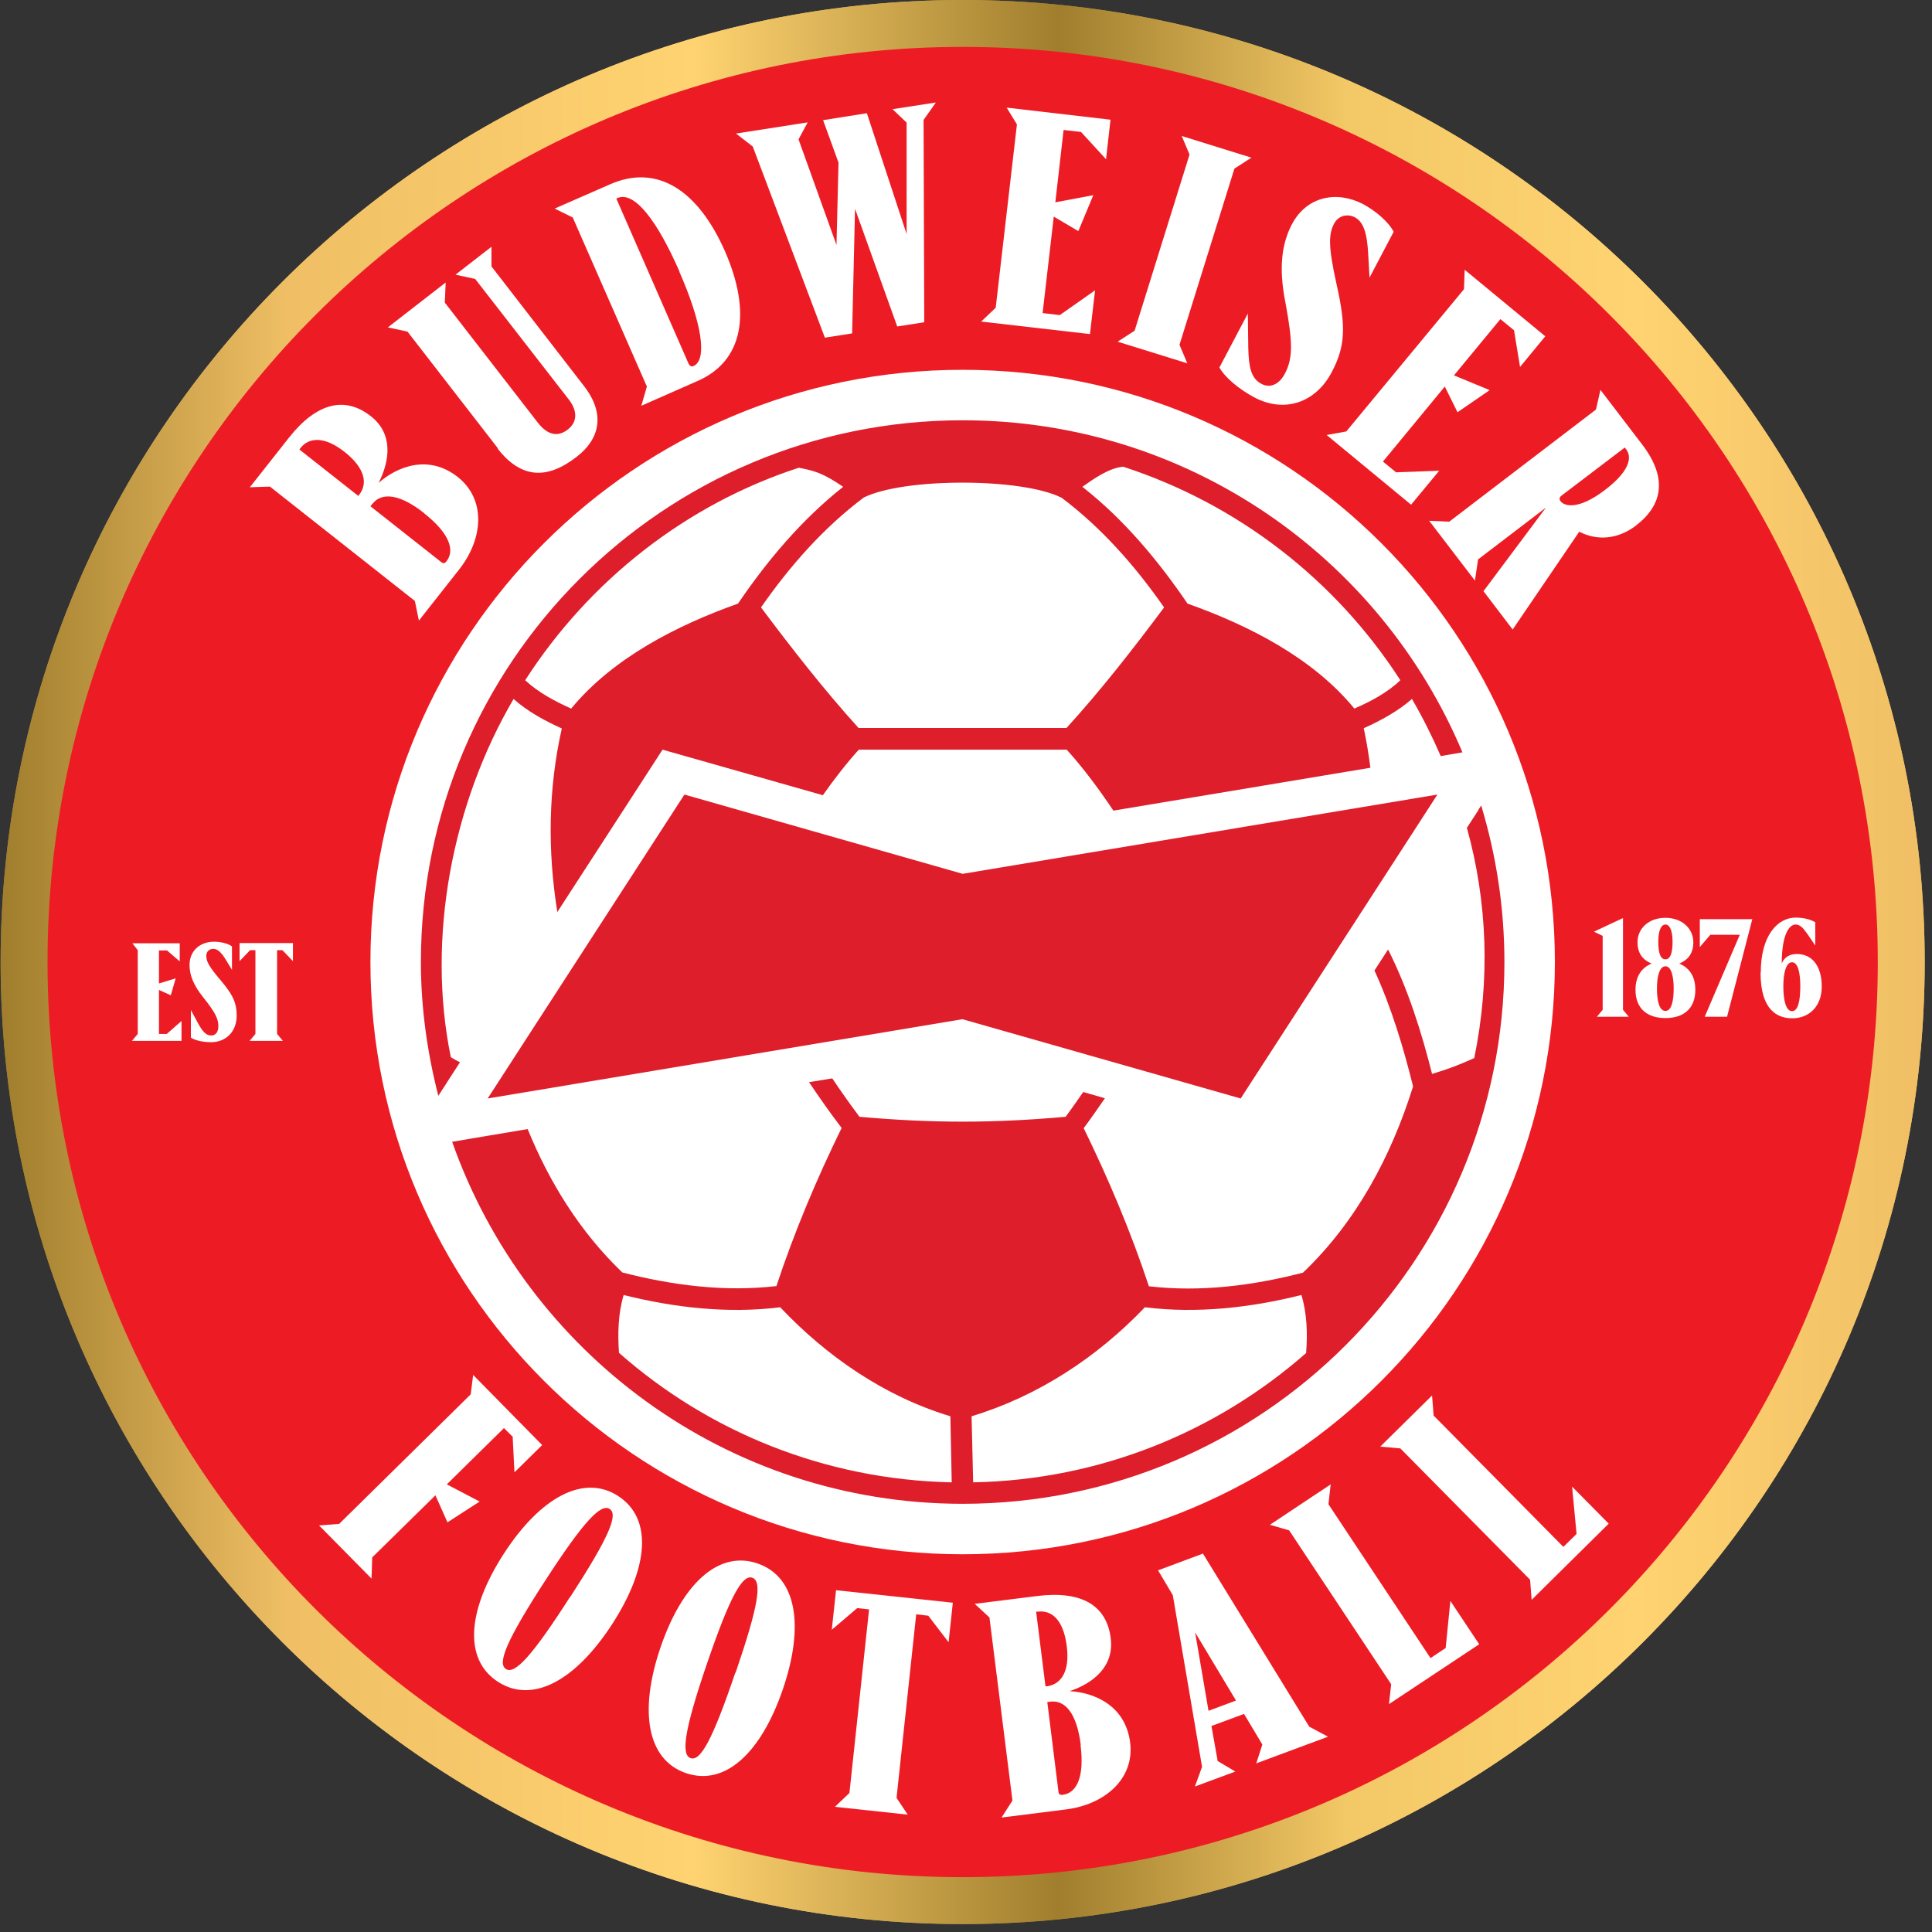 <svg width="138" height="138" viewBox="0 0 138 138" fill="none" xmlns="http://www.w3.org/2000/svg">
<rect x="0" y="0" width="138" height="138" fill="#333333" stroke="none"/>
<g clip-path="url(#clip0_435_2829)">
<path d="M68.761 137.433C106.712 137.433 137.478 106.668 137.478 68.717C137.478 30.765 106.712 0 68.761 0C30.81 0 0.044 30.765 0.044 68.717C0.044 106.668 30.81 137.433 68.761 137.433Z" fill="url(#paint0_linear_435_2829)"/>
<path d="M68.761 134.084C104.862 134.084 134.128 104.818 134.128 68.717C134.128 32.615 104.862 3.35 68.761 3.35C32.66 3.35 3.394 32.615 3.394 68.717C3.394 104.818 32.66 134.084 68.761 134.084Z" fill="#DE1E2B"/>
<path d="M29.921 44.328L29.633 42.924L19.281 34.757L17.846 34.805L20.637 31.264C22.631 28.744 24.657 28.281 26.491 29.733C28.102 30.993 27.847 32.907 27.049 34.486C28.373 33.322 30.607 32.428 32.696 34.071C34.706 35.666 34.562 38.458 32.76 40.723L29.921 44.328ZM25.582 35.443L25.662 35.331C26.268 34.55 26.092 33.465 24.641 32.301C23.173 31.136 22.073 31.232 21.467 31.998L21.387 32.109L25.598 35.427L25.582 35.443ZM30.319 36.671C28.533 35.252 27.257 35.156 26.603 35.986L26.459 36.161L31.516 40.149C31.659 40.26 31.771 40.26 31.898 40.085C32.505 39.303 32.106 38.091 30.303 36.671H30.319Z" fill="white"/>
<path d="M35.583 32.046L29.107 23.687L27.704 23.384L31.835 20.178L31.771 21.614L38.407 30.179C39.124 31.105 39.858 31.216 40.544 30.69C41.278 30.131 41.23 29.318 40.64 28.552L33.94 19.923L32.537 19.62L35.105 17.626V19.03L41.693 27.547C43.288 29.589 42.825 31.376 41.182 32.636C39.045 34.295 37.194 34.167 35.535 32.03L35.583 32.046Z" fill="white"/>
<path d="M45.808 28.983L46.206 27.611L40.911 15.536L39.619 14.898L43.59 13.159C46.94 11.692 49.859 13.574 51.789 17.961C53.703 22.347 53.081 25.793 49.827 27.212L45.808 28.983ZM48.535 19.396C46.94 15.759 45.313 13.622 44.101 14.148L44.021 14.18L49.173 25.952C49.253 26.128 49.381 26.223 49.54 26.143C50.545 25.697 50.13 23.049 48.519 19.396H48.535Z" fill="white"/>
<path d="M63.737 7.8L66.847 7.322L65.97 8.566L66.018 23.017L64.088 23.32L61.073 14.914L60.866 23.815L58.92 24.118L53.768 10.464L52.571 9.539L57.691 8.741L57.038 9.953L59.749 17.498L59.893 11.612L58.792 8.582L61.919 8.087L64.758 16.717V8.757L63.753 7.8H63.737Z" fill="white"/>
<path d="M75.7 22.507L78.22 20.736L77.854 23.863L70.085 22.969L71.122 21.98L72.638 8.885L71.904 7.688L79.321 8.55L79.002 11.373L77.216 9.427L75.971 9.283L75.381 14.451L78.093 13.941L77.024 16.509L75.269 15.472L74.472 22.363L75.7 22.507Z" fill="white"/>
<path d="M79.831 24.405L81.043 23.623L84.967 11.038L84.409 9.714L89.386 11.261L88.173 12.043L84.249 24.628L84.808 25.952L79.831 24.405Z" fill="white"/>
<path d="M87.089 26.271L89.131 22.395L89.162 24.82C89.194 26.175 89.338 27.021 90.104 27.42C90.726 27.755 91.38 27.452 91.778 26.686C92.337 25.617 92.369 24.564 91.81 21.582C91.316 19.061 91.571 17.387 92.273 16.031C93.358 13.973 95.527 13.622 97.361 14.579C98.254 15.058 99.18 15.839 99.547 16.557L97.824 19.827L97.728 18.136C97.648 16.605 97.377 15.839 96.771 15.52C96.245 15.249 95.591 15.393 95.288 15.983C94.905 16.717 94.857 17.562 95.479 20.353C96.149 23.336 96.101 24.724 95.128 26.574C93.964 28.791 91.731 29.509 89.609 28.393C88.525 27.819 87.488 26.957 87.105 26.255L87.089 26.271Z" fill="white"/>
<path d="M99.722 33.736L102.801 33.624L100.791 36.049L94.761 31.072L96.165 30.817L104.571 20.656L104.619 19.269L110.377 24.022L108.575 26.207L108.144 23.591L107.171 22.794L103.853 26.813L106.405 27.866L104.108 29.445L103.199 27.611L98.781 32.97L99.738 33.752L99.722 33.736Z" fill="white"/>
<path d="M105.943 42.254L110.425 36.257L105.576 39.957L105.352 41.472L102.083 37.198L103.518 37.261L113.998 29.254L114.317 27.85L117.316 31.774C119.086 34.103 118.815 36.049 116.821 37.565C115.593 38.49 114.141 38.665 112.802 37.979L108.048 44.966L105.959 42.222L105.943 42.254ZM116.056 31.966L111.525 35.411C111.366 35.539 111.366 35.666 111.478 35.81C111.765 36.177 112.77 36.416 114.62 35.012C116.598 33.513 116.502 32.556 116.167 32.109L116.04 31.95L116.056 31.966Z" fill="white"/>
<path d="M36.668 102.676L35.998 102.006L31.915 106.026L34.259 107.254L31.962 108.738L31.101 106.808L26.587 111.242L26.539 112.757L22.791 108.961L24.226 108.849L33.621 99.598L33.797 98.21L38.725 103.219L36.748 105.165L36.62 102.66L36.668 102.676Z" fill="white"/>
<path d="M35.982 110.987C38.582 106.967 41.676 105.26 44.149 106.855C46.637 108.466 46.334 111.976 43.734 115.995C41.134 120.015 38.056 121.738 35.567 120.127C33.095 118.531 33.382 115.006 35.982 110.987ZM40.735 114.065C43.495 109.806 44.181 108.179 43.543 107.781C42.92 107.382 41.692 108.658 38.933 112.917C36.173 117.176 35.503 118.819 36.141 119.217C36.764 119.616 37.976 118.34 40.719 114.065H40.735Z" fill="white"/>
<path d="M47.18 117.67C48.727 113.14 51.311 110.716 54.102 111.673C56.91 112.63 57.468 116.123 55.921 120.653C54.373 125.183 51.805 127.608 48.998 126.651C46.207 125.694 45.632 122.216 47.18 117.67ZM52.539 119.489C54.182 114.687 54.453 112.949 53.736 112.694C53.034 112.454 52.156 113.986 50.513 118.787C48.87 123.588 48.631 125.343 49.333 125.582C50.035 125.821 50.896 124.274 52.523 119.473L52.539 119.489Z" fill="white"/>
<path d="M66.288 115.405L65.443 115.309L64.039 128.421L64.837 129.617L59.637 129.059L60.674 128.07L62.077 114.958L61.232 114.863L59.414 116.41L59.717 113.587L68.059 114.48L67.756 117.303L66.304 115.405H66.288Z" fill="white"/>
<path d="M71.537 129.825L72.318 128.612L70.675 115.533L69.623 114.56L74.089 114.001C77.279 113.603 79.05 114.687 79.337 117.016C79.592 119.042 78.077 120.238 76.402 120.797C78.156 120.892 80.389 121.817 80.724 124.465C81.043 127.017 78.97 128.9 76.099 129.25L71.537 129.825ZM74.679 120.446H74.807C75.78 120.302 76.434 119.409 76.194 117.558C75.955 115.708 75.126 114.99 74.137 115.118H74.009L74.679 120.462V120.446ZM77.199 124.641C76.912 122.376 76.083 121.419 75.03 121.546L74.807 121.578L75.604 127.974C75.62 128.15 75.7 128.23 75.923 128.198C76.912 128.07 77.47 126.922 77.183 124.657L77.199 124.641Z" fill="white"/>
<path d="M89.721 125.996L90.167 124.609L88.859 122.423L86.531 123.285L86.977 125.789L88.237 126.539L85.35 127.608L85.861 126.204L83.771 113.938L82.718 112.167L85.924 110.971L93.517 123.333L94.857 124.05L89.705 125.965L89.721 125.996ZM86.323 122.2L88.285 121.466L85.366 116.601L86.323 122.2Z" fill="white"/>
<path d="M103.263 117.702L103.598 114.352L105.656 117.447L99.212 121.722L99.371 120.302L92.082 109.312L90.71 108.913L95.049 106.026L94.889 107.446L102.179 118.436L103.279 117.702H103.263Z" fill="white"/>
<path d="M112.61 109.551L112.291 106.185L114.907 108.833L109.404 114.273L109.292 112.837L100.025 103.458L98.589 103.33L102.29 99.677L102.402 101.113L111.669 110.492L112.61 109.567V109.551Z" fill="white"/>
<path d="M68.761 111.019C92.124 111.019 111.063 92.079 111.063 68.717C111.063 45.354 92.124 26.415 68.761 26.415C45.399 26.415 26.459 45.354 26.459 68.717C26.459 92.079 45.399 111.019 68.761 111.019Z" fill="white"/>
<path d="M68.761 106.536C89.648 106.536 106.581 89.604 106.581 68.717C106.581 47.829 89.648 30.897 68.761 30.897C47.874 30.897 30.941 47.829 30.941 68.717C30.941 89.604 47.874 106.536 68.761 106.536Z" fill="white"/>
<path d="M12.119 71.428L13.172 70.503V71.923H9.631L10.046 71.428V65.447L9.663 64.952H13.044V66.244L12.135 65.463H11.561V67.824L12.757 67.457L12.406 68.669L11.561 68.286V71.428H12.119Z" fill="white"/>
<path d="M13.842 71.7V69.722L14.368 70.695C14.671 71.237 14.911 71.54 15.293 71.54C15.612 71.54 15.804 71.285 15.804 70.886C15.804 70.344 15.596 69.913 14.735 68.828C14.001 67.919 13.746 67.201 13.746 66.499C13.746 65.447 14.544 64.841 15.485 64.841C15.947 64.841 16.474 64.952 16.777 65.175V66.85L16.378 66.196C16.027 65.606 15.756 65.351 15.437 65.351C15.166 65.351 14.942 65.542 14.942 65.846C14.942 66.228 15.102 66.579 15.931 67.552C16.825 68.605 17.112 69.179 17.112 70.12C17.112 71.253 16.362 72.019 15.277 72.019C14.719 72.019 14.129 71.891 13.826 71.683L13.842 71.7Z" fill="white"/>
<path d="M20.382 65.447H19.999V71.428L20.414 71.923H18.037L18.452 71.428V65.447H18.069L17.319 66.228V64.936H21.132V66.228L20.382 65.447Z" fill="white"/>
<path d="M68.761 137.433C106.712 137.433 137.478 106.668 137.478 68.717C137.478 30.765 106.712 0 68.761 0C30.81 0 0.044 30.765 0.044 68.717C0.044 106.668 30.81 137.433 68.761 137.433Z" fill="url(#paint1_linear_435_2829)"/>
<path d="M68.761 134.084C104.862 134.084 134.128 104.818 134.128 68.717C134.128 32.615 104.862 3.35 68.761 3.35C32.66 3.35 3.394 32.615 3.394 68.717C3.394 104.818 32.66 134.084 68.761 134.084Z" fill="#ED1C24"/>
<path d="M29.921 44.328L29.633 42.924L19.281 34.757L17.846 34.805L20.637 31.264C22.631 28.744 24.657 28.281 26.491 29.733C28.102 30.993 27.847 32.907 27.049 34.486C28.373 33.322 30.607 32.428 32.696 34.071C34.706 35.666 34.562 38.458 32.76 40.723L29.921 44.328ZM25.582 35.443L25.662 35.331C26.268 34.55 26.092 33.465 24.641 32.301C23.173 31.136 22.073 31.232 21.467 31.998L21.387 32.109L25.598 35.427L25.582 35.443ZM30.319 36.671C28.533 35.252 27.257 35.156 26.603 35.986L26.459 36.161L31.516 40.149C31.659 40.26 31.771 40.26 31.898 40.085C32.505 39.303 32.106 38.091 30.303 36.671H30.319Z" fill="white"/>
<path d="M35.583 32.046L29.107 23.687L27.704 23.384L31.835 20.178L31.771 21.614L38.407 30.179C39.124 31.105 39.858 31.216 40.544 30.69C41.278 30.131 41.23 29.318 40.64 28.552L33.94 19.923L32.537 19.62L35.105 17.626V19.03L41.693 27.547C43.288 29.589 42.825 31.376 41.182 32.636C39.045 34.295 37.194 34.167 35.535 32.03L35.583 32.046Z" fill="white"/>
<path d="M45.808 28.983L46.206 27.611L40.911 15.536L39.619 14.898L43.59 13.159C46.94 11.692 49.859 13.574 51.789 17.961C53.703 22.347 53.081 25.793 49.827 27.212L45.808 28.983ZM48.535 19.396C46.94 15.759 45.313 13.622 44.101 14.148L44.021 14.18L49.173 25.952C49.253 26.128 49.381 26.223 49.54 26.143C50.545 25.697 50.13 23.049 48.519 19.396H48.535Z" fill="white"/>
<path d="M63.737 7.8L66.847 7.322L65.97 8.566L66.018 23.017L64.088 23.32L61.073 14.914L60.866 23.815L58.92 24.118L53.768 10.464L52.571 9.539L57.691 8.741L57.038 9.953L59.749 17.498L59.893 11.612L58.792 8.582L61.919 8.087L64.758 16.717V8.757L63.753 7.8H63.737Z" fill="white"/>
<path d="M75.7 22.507L78.22 20.736L77.854 23.863L70.085 22.969L71.122 21.98L72.638 8.885L71.904 7.688L79.321 8.55L79.002 11.373L77.216 9.427L75.971 9.283L75.381 14.451L78.093 13.941L77.024 16.509L75.269 15.472L74.472 22.363L75.7 22.507Z" fill="white"/>
<path d="M79.831 24.405L81.043 23.623L84.967 11.038L84.409 9.714L89.386 11.261L88.173 12.043L84.249 24.628L84.808 25.952L79.831 24.405Z" fill="white"/>
<path d="M87.089 26.271L89.131 22.395L89.162 24.82C89.194 26.175 89.338 27.021 90.104 27.42C90.726 27.755 91.38 27.452 91.778 26.686C92.337 25.617 92.369 24.564 91.81 21.582C91.316 19.061 91.571 17.387 92.273 16.031C93.358 13.973 95.527 13.622 97.361 14.579C98.254 15.058 99.18 15.839 99.547 16.557L97.824 19.827L97.728 18.136C97.648 16.605 97.377 15.839 96.771 15.52C96.245 15.249 95.591 15.393 95.288 15.983C94.905 16.717 94.857 17.562 95.479 20.353C96.149 23.336 96.101 24.724 95.128 26.574C93.964 28.791 91.731 29.509 89.609 28.393C88.525 27.819 87.488 26.957 87.105 26.255L87.089 26.271Z" fill="white"/>
<path d="M99.722 33.736L102.801 33.624L100.791 36.049L94.761 31.072L96.165 30.817L104.571 20.656L104.619 19.269L110.377 24.022L108.575 26.207L108.144 23.591L107.171 22.794L103.853 26.813L106.405 27.866L104.108 29.445L103.199 27.611L98.781 32.97L99.738 33.752L99.722 33.736Z" fill="white"/>
<path d="M105.943 42.254L110.425 36.257L105.576 39.957L105.352 41.472L102.083 37.198L103.518 37.261L113.998 29.254L114.317 27.85L117.316 31.774C119.086 34.103 118.815 36.049 116.821 37.565C115.593 38.49 114.141 38.665 112.802 37.979L108.048 44.966L105.959 42.222L105.943 42.254ZM116.056 31.966L111.525 35.411C111.366 35.539 111.366 35.666 111.478 35.81C111.765 36.177 112.77 36.416 114.62 35.012C116.598 33.513 116.502 32.556 116.167 32.109L116.04 31.95L116.056 31.966Z" fill="white"/>
<path d="M36.668 102.676L35.998 102.006L31.915 106.026L34.259 107.254L31.962 108.738L31.101 106.808L26.587 111.242L26.539 112.757L22.791 108.961L24.226 108.849L33.621 99.598L33.797 98.21L38.725 103.219L36.748 105.165L36.62 102.66L36.668 102.676Z" fill="white"/>
<path d="M35.982 110.987C38.582 106.967 41.676 105.26 44.149 106.855C46.637 108.466 46.334 111.976 43.734 115.995C41.134 120.015 38.056 121.738 35.567 120.127C33.095 118.531 33.382 115.006 35.982 110.987ZM40.735 114.065C43.495 109.806 44.181 108.179 43.543 107.781C42.92 107.382 41.692 108.658 38.933 112.917C36.173 117.176 35.503 118.819 36.141 119.217C36.764 119.616 37.976 118.34 40.719 114.065H40.735Z" fill="white"/>
<path d="M47.18 117.67C48.727 113.14 51.311 110.716 54.102 111.673C56.91 112.63 57.468 116.123 55.921 120.653C54.373 125.183 51.805 127.608 48.998 126.651C46.207 125.694 45.632 122.216 47.18 117.67ZM52.539 119.489C54.182 114.687 54.453 112.949 53.736 112.694C53.034 112.454 52.156 113.986 50.513 118.787C48.87 123.588 48.631 125.343 49.333 125.582C50.035 125.821 50.896 124.274 52.523 119.473L52.539 119.489Z" fill="white"/>
<path d="M66.288 115.405L65.443 115.309L64.039 128.421L64.837 129.617L59.637 129.059L60.674 128.07L62.077 114.958L61.232 114.863L59.414 116.41L59.717 113.587L68.059 114.48L67.756 117.303L66.304 115.405H66.288Z" fill="white"/>
<path d="M71.537 129.825L72.318 128.612L70.675 115.533L69.623 114.56L74.089 114.001C77.279 113.603 79.05 114.687 79.337 117.016C79.592 119.042 78.077 120.238 76.402 120.797C78.156 120.892 80.389 121.817 80.724 124.465C81.043 127.017 78.97 128.9 76.099 129.25L71.537 129.825ZM74.679 120.446H74.807C75.78 120.302 76.434 119.409 76.194 117.558C75.955 115.708 75.126 114.99 74.137 115.118H74.009L74.679 120.462V120.446ZM77.199 124.641C76.912 122.376 76.083 121.419 75.03 121.546L74.807 121.578L75.604 127.974C75.62 128.15 75.7 128.23 75.923 128.198C76.912 128.07 77.47 126.922 77.183 124.657L77.199 124.641Z" fill="white"/>
<path d="M89.721 125.996L90.167 124.609L88.859 122.423L86.531 123.285L86.977 125.789L88.237 126.539L85.35 127.608L85.861 126.204L83.771 113.938L82.718 112.167L85.924 110.971L93.517 123.333L94.857 124.05L89.705 125.965L89.721 125.996ZM86.323 122.2L88.285 121.466L85.366 116.601L86.323 122.2Z" fill="white"/>
<path d="M103.263 117.702L103.598 114.352L105.656 117.447L99.212 121.722L99.371 120.302L92.082 109.312L90.71 108.913L95.049 106.026L94.889 107.446L102.179 118.436L103.279 117.702H103.263Z" fill="white"/>
<path d="M112.61 109.551L112.291 106.185L114.907 108.833L109.404 114.273L109.292 112.837L100.025 103.458L98.589 103.33L102.29 99.677L102.402 101.113L111.669 110.492L112.61 109.567V109.551Z" fill="white"/>
<path d="M68.761 111.019C92.124 111.019 111.063 92.079 111.063 68.717C111.063 45.354 92.124 26.415 68.761 26.415C45.399 26.415 26.459 45.354 26.459 68.717C26.459 92.079 45.399 111.019 68.761 111.019Z" fill="white"/>
<path d="M68.761 106.536C89.648 106.536 106.581 89.604 106.581 68.717C106.581 47.829 89.648 30.897 68.761 30.897C47.874 30.897 30.941 47.829 30.941 68.717C30.941 89.604 47.874 106.536 68.761 106.536Z" fill="white"/>
<path d="M48.344 55.318L68.841 61.14L105.241 55.079L89.178 79.914L68.697 74.076L32.281 80.153L48.344 55.318Z" fill="#DE1E2B"/>
<path d="M102.673 56.754L88.62 78.463L68.745 72.8L34.833 78.463L48.886 56.754L68.761 62.416L102.673 56.754ZM107.809 53.388L102.274 54.313L68.904 59.88L49.572 54.377L47.801 53.867L46.812 55.414L32.76 77.123L29.713 81.844L35.248 80.919L68.617 75.352L87.95 80.856L89.72 81.366L90.709 79.819L104.762 58.109L107.809 53.388Z" fill="white"/>
<path d="M105.608 57.854L104.778 59.13C106.246 64.426 106.453 69.961 105.305 75.576C104.204 76.07 103.47 76.357 102.29 76.708C101.556 73.789 100.567 70.615 99.148 67.823L98.175 69.323C99.403 71.987 100.28 74.954 100.934 77.601C99.371 82.594 96.883 87.268 93.07 90.904C89.497 91.83 85.749 92.308 82.064 91.877C80.788 88.017 79.193 84.237 77.407 80.584C77.933 79.882 78.427 79.165 78.922 78.447L77.375 78C76.96 78.59 76.545 79.197 76.115 79.771C70.915 80.233 66.608 80.233 61.392 79.771C60.722 78.877 60.068 77.952 59.446 77.027L57.787 77.298C58.537 78.415 59.302 79.5 60.116 80.568C58.329 84.221 56.734 88.001 55.458 91.862C51.773 92.292 48.025 91.814 44.452 90.889C41.437 88.001 39.252 84.476 37.689 80.648L34.467 81.19L32.297 81.557C37.593 96.599 51.901 107.414 68.761 107.414C90.135 107.414 107.458 90.091 107.458 68.717C107.458 64.825 106.868 61.076 105.799 57.535L105.592 57.854H105.608ZM44.213 96.631C44.117 95.259 44.149 93.824 44.548 92.5C48.184 93.409 51.981 93.84 55.729 93.377C59.063 96.902 63.21 99.757 67.884 101.161L67.98 105.882C58.888 105.691 50.577 102.246 44.213 96.631ZM93.31 96.631C86.929 102.246 78.619 105.707 69.511 105.882L69.399 101.161C74.153 99.725 78.38 96.934 81.777 93.377C85.51 93.84 89.322 93.409 92.959 92.5C93.358 93.824 93.405 95.259 93.294 96.631H93.31Z" fill="#DE1E2B"/>
<path d="M31.914 77.33L32.855 75.879C32.632 75.767 32.425 75.655 32.201 75.512C30.447 66.978 32.313 57.376 36.684 49.926C37.688 50.82 38.917 51.49 40.129 52.032C39.156 56.355 39.108 60.773 39.81 65.144L46.302 55.127L47.323 53.547L49.125 54.058L58.776 56.801C59.589 55.653 60.435 54.552 61.344 53.547H76.194C77.39 54.871 78.491 56.355 79.528 57.902L97.887 54.839C97.76 53.898 97.616 52.957 97.409 52.016C98.621 51.474 99.849 50.804 100.854 49.926C101.636 51.266 102.306 52.622 102.912 54.01L103.071 53.978L104.459 53.739C98.605 39.798 84.824 30.02 68.761 30.02C47.387 30.02 30.064 47.343 30.064 68.717C30.064 72.019 30.526 75.209 31.308 78.271L31.93 77.314L31.914 77.33ZM80.23 33.338C88.381 35.985 95.383 41.393 100.025 48.587C99.116 49.464 97.887 50.118 96.739 50.612C93.756 46.976 89.178 44.663 84.824 43.115C82.718 40.021 80.262 37.086 77.311 34.773C78.124 34.199 79.225 33.417 80.23 33.338ZM75.811 35.539C78.698 37.708 81.091 40.436 83.149 43.387C80.948 46.338 78.65 49.288 76.178 52H61.328C58.855 49.273 56.559 46.322 54.357 43.387C56.415 40.436 58.808 37.708 61.695 35.539C64.534 34.119 72.94 34.119 75.795 35.539H75.811ZM57.085 33.417C58.106 33.609 58.76 33.768 60.227 34.773C57.276 37.102 54.82 40.021 52.714 43.115C48.36 44.663 43.782 46.992 40.799 50.612C39.651 50.102 38.422 49.448 37.513 48.587C42.091 41.473 49.014 36.017 57.085 33.401V33.417Z" fill="#DE1E2B"/>
<path d="M11.912 73.853L12.965 72.928V74.347H9.424L9.839 73.853V67.871L9.456 67.377H12.837V68.669L11.928 67.887H11.354V70.248L12.55 69.881L12.199 71.093L11.354 70.71V73.853H11.912Z" fill="white"/>
<path d="M13.635 74.124V72.146L14.161 73.119C14.464 73.661 14.704 73.964 15.086 73.964C15.405 73.964 15.597 73.709 15.597 73.31C15.597 72.768 15.389 72.337 14.528 71.253C13.794 70.343 13.539 69.626 13.539 68.924C13.539 67.871 14.337 67.265 15.278 67.265C15.74 67.265 16.267 67.377 16.57 67.6V69.275L16.171 68.621C15.82 68.031 15.549 67.775 15.23 67.775C14.959 67.775 14.735 67.967 14.735 68.27C14.735 68.653 14.895 69.004 15.724 69.977C16.618 71.029 16.905 71.604 16.905 72.545C16.905 73.677 16.155 74.443 15.07 74.443C14.512 74.443 13.922 74.315 13.619 74.108L13.635 74.124Z" fill="white"/>
<path d="M20.174 67.871H19.792V73.853L20.206 74.347H17.83L18.244 73.853V67.871H17.861L17.112 68.653V67.361H20.924V68.653L20.174 67.871Z" fill="white"/>
<path d="M114.062 72.625L114.477 72.13V66.85L113.854 66.547L115.928 65.575V72.13L116.343 72.625H114.046H114.062Z" fill="white"/>
<path d="M116.821 70.695C116.821 69.865 117.156 69.163 117.97 68.828C117.332 68.557 116.965 68.094 116.965 67.297C116.965 66.324 117.762 65.558 118.959 65.558C120.155 65.558 120.953 66.34 120.953 67.297C120.953 68.094 120.586 68.557 119.948 68.828C120.761 69.163 121.096 69.865 121.096 70.695C121.096 72.066 120.235 72.72 118.959 72.72C117.683 72.72 116.821 72.066 116.821 70.695ZM119.549 70.615C119.549 69.722 119.373 69.02 118.959 69.02C118.544 69.02 118.353 69.722 118.353 70.615C118.353 71.508 118.528 72.21 118.959 72.21C119.389 72.21 119.549 71.508 119.549 70.615ZM119.469 67.281C119.469 66.42 119.246 66.037 118.959 66.037C118.672 66.037 118.448 66.42 118.448 67.281C118.448 68.222 118.672 68.525 118.959 68.525C119.246 68.525 119.469 68.222 119.469 67.281Z" fill="white"/>
<path d="M121.766 72.625L124.27 66.771H122.165L121.415 67.648V65.654H125.164L123.361 72.625H121.766Z" fill="white"/>
<path d="M125.77 69.451C125.77 66.835 126.966 65.543 128.258 65.543C128.753 65.543 129.263 65.638 129.662 65.877V67.536L129.151 66.787C128.801 66.276 128.577 66.037 128.258 66.037C127.796 66.037 127.269 66.755 127.269 68.812C127.461 68.35 127.859 68.142 128.338 68.142C129.47 68.142 130.124 69.036 130.124 70.471C130.124 71.907 129.199 72.736 128.019 72.736C126.934 72.736 125.754 72.13 125.754 69.482L125.77 69.451ZM128.593 70.455C128.593 69.451 128.418 68.733 128.003 68.733C127.588 68.733 127.381 69.451 127.381 70.455C127.381 71.46 127.572 72.226 128.003 72.226C128.434 72.226 128.593 71.476 128.593 70.455Z" fill="white"/>
</g>
<defs>
<linearGradient id="paint0_linear_435_2829" x1="0.044" y1="68.717" x2="137.478" y2="68.717" gradientUnits="userSpaceOnUse">
<stop stop-color="#A07E2D"/>
<stop offset="0.15" stop-color="#F0BF65"/>
<stop offset="0.36" stop-color="#FFD371"/>
<stop offset="0.55" stop-color="#A07E2D"/>
<stop offset="0.7" stop-color="#F3C866"/>
<stop offset="0.85" stop-color="#FFD371"/>
<stop offset="1" stop-color="#F0BF65"/>
</linearGradient>
<linearGradient id="paint1_linear_435_2829" x1="0.044" y1="68.717" x2="137.478" y2="68.717" gradientUnits="userSpaceOnUse">
<stop stop-color="#A07E2D"/>
<stop offset="0.15" stop-color="#F0BF65"/>
<stop offset="0.36" stop-color="#FFD371"/>
<stop offset="0.55" stop-color="#A07E2D"/>
<stop offset="0.7" stop-color="#F3C866"/>
<stop offset="0.85" stop-color="#FFD371"/>
<stop offset="1" stop-color="#F0BF65"/>
</linearGradient>
<clipPath id="clip0_435_2829">
<rect width="137.433" height="137.433" fill="white" transform="translate(0.044)"/>
</clipPath>
</defs>
</svg>

